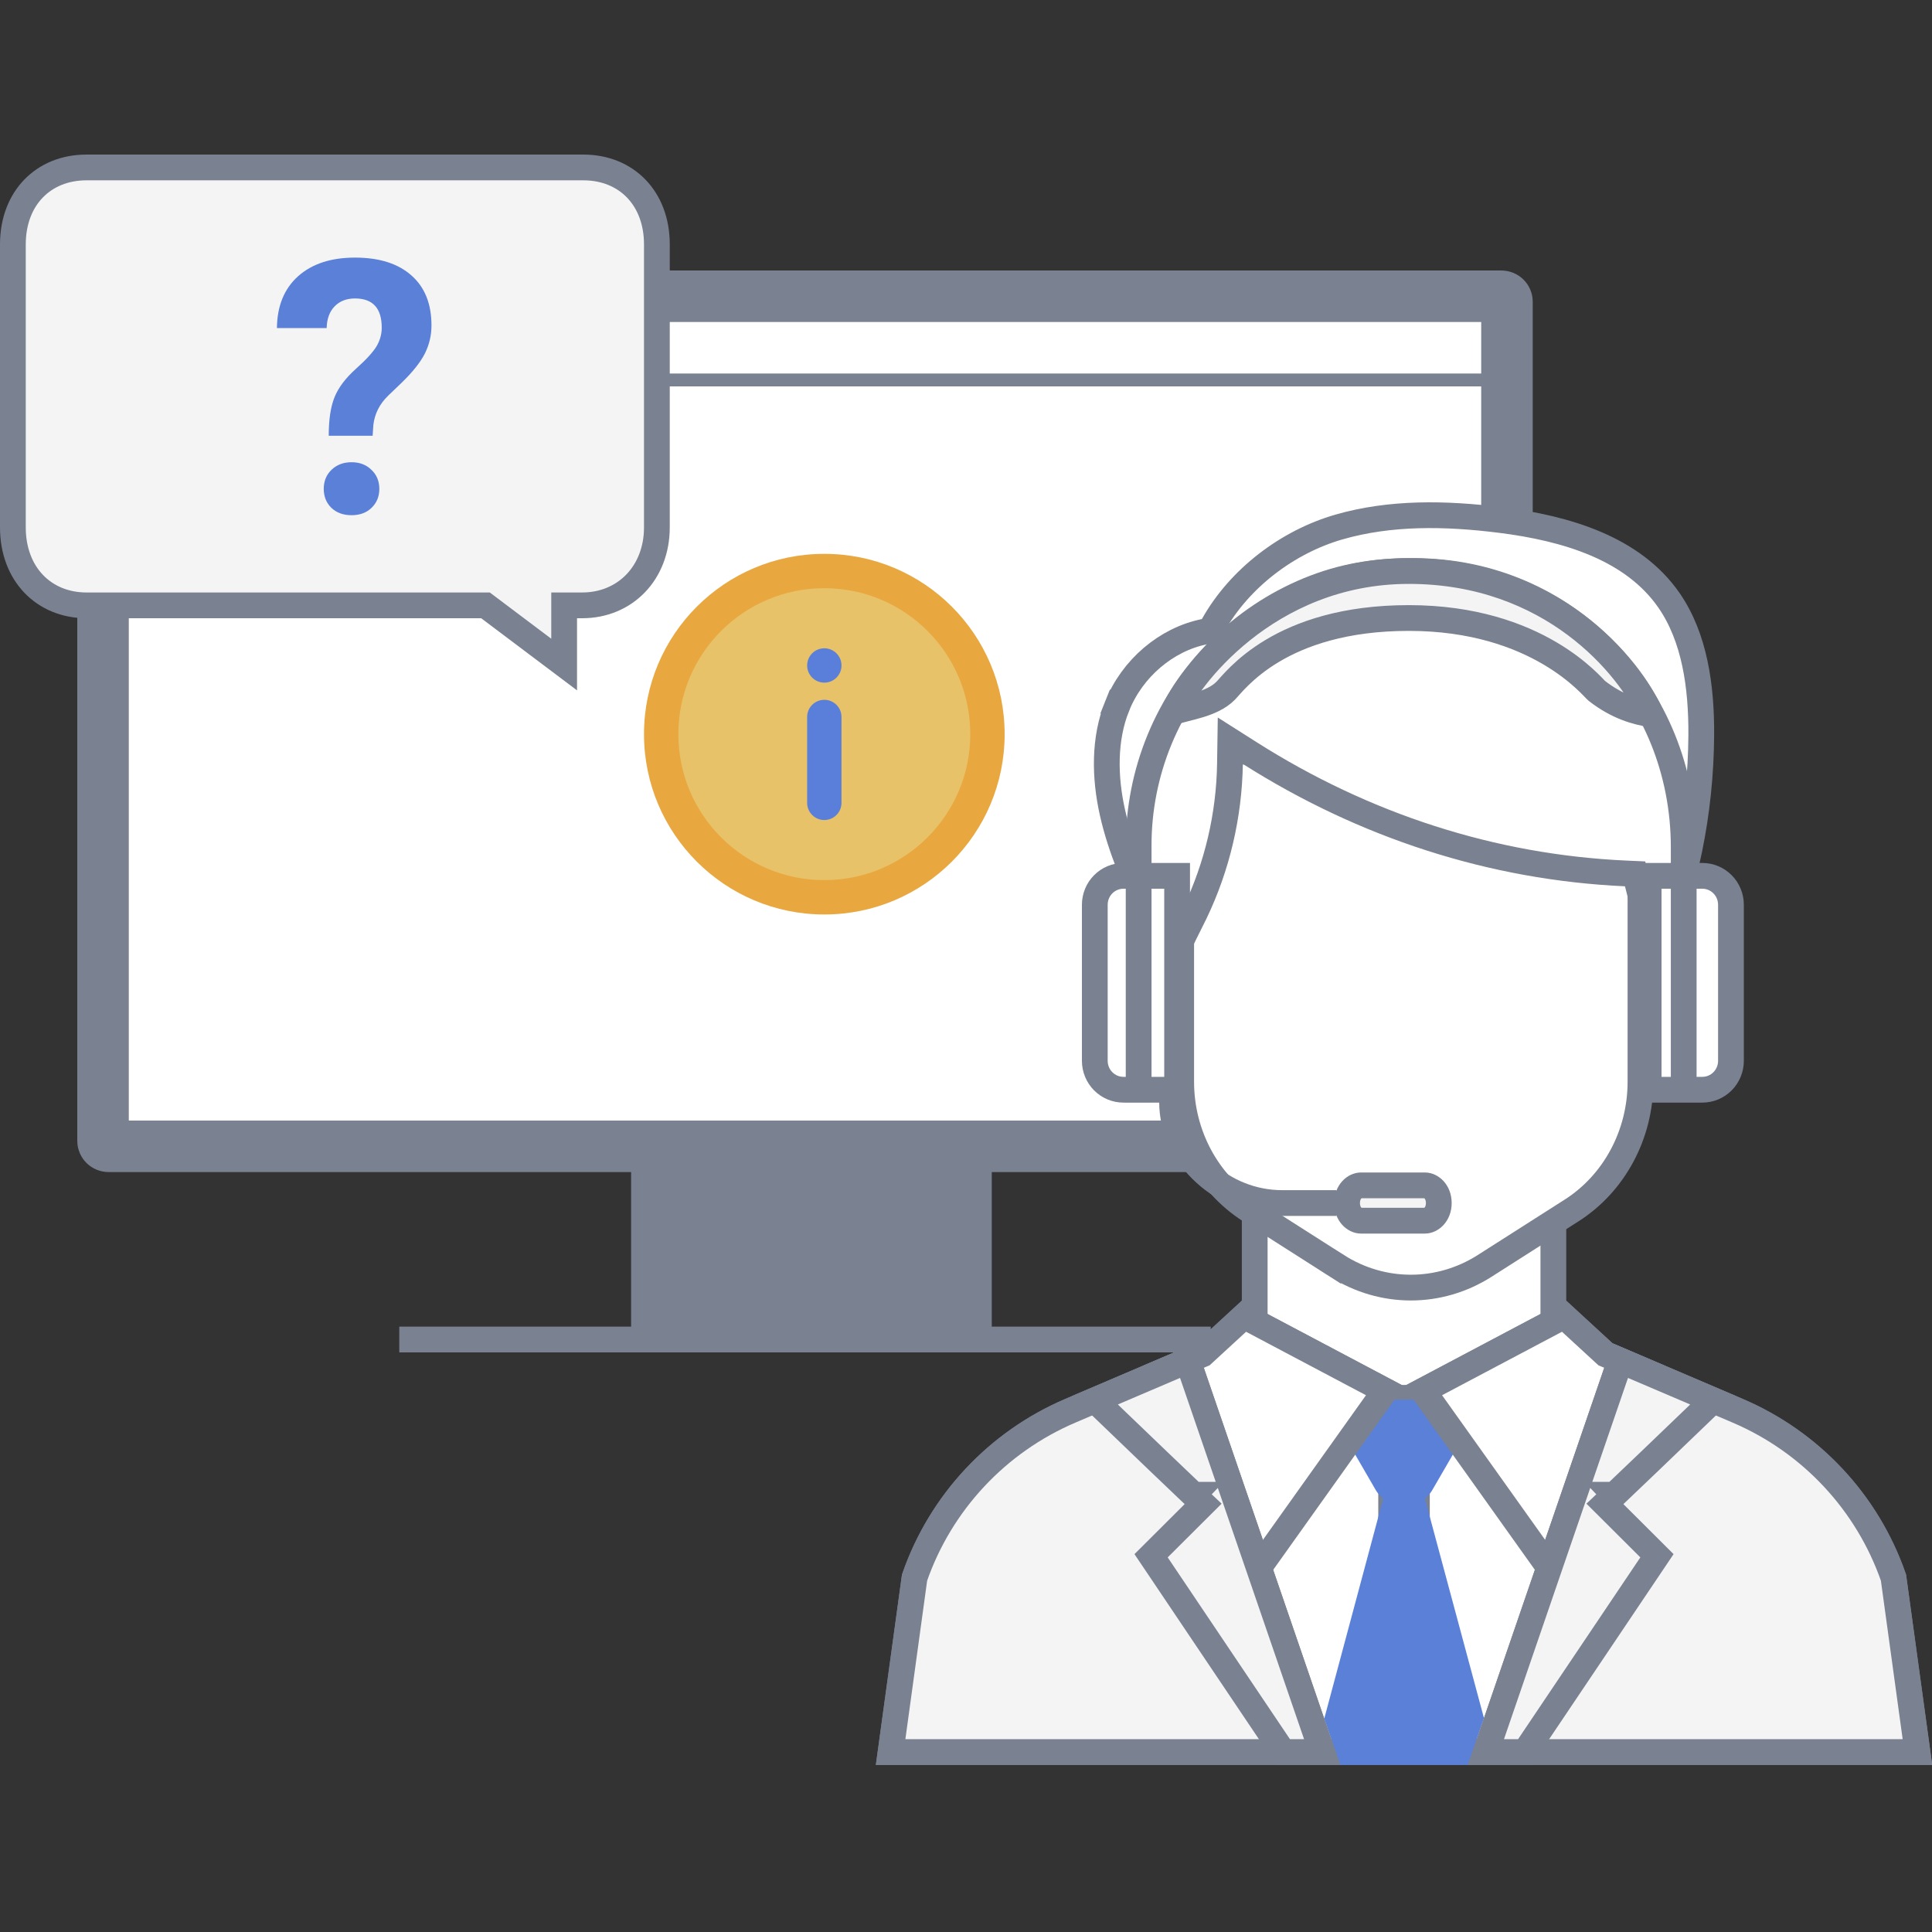<svg width="150" height="150" viewBox="0 0 150 150" fill="none" xmlns="http://www.w3.org/2000/svg">
<rect x="0" y="0" width="150" height="150" fill="#333333" stroke="none"/>
<g clip-path="url(#clip0)">
<path d="M8.439 23H116.561C116.823 23 117 23.205 117 23.414V88.586C117 88.795 116.823 89 116.561 89H8.439C8.177 89 8 88.795 8 88.586V23.414C8 23.205 8.177 23 8.439 23Z" fill="white" stroke="#7A8190" stroke-width="4" stroke-miterlimit="10"/>
<path d="M50 104V91H76V104H50Z" fill="#7A8190" stroke="#7A8190" stroke-width="2" stroke-miterlimit="10"/>
<path d="M31 104H94" stroke="#7A8190" stroke-width="2" stroke-miterlimit="10"/>
<path d="M5.5 29.5H118.577" stroke="#7A8190" stroke-miterlimit="10"/>
<circle cx="64" cy="57" r="14" fill="#E9A740"/>
<circle cx="64" cy="57" r="11.333" fill="#E7C268"/>
<path fill-rule="evenodd" clip-rule="evenodd" d="M64 53C64.737 53 65.334 52.403 65.334 51.667C65.334 50.93 64.737 50.333 64 50.333C63.264 50.333 62.667 50.93 62.667 51.667C62.667 52.403 63.264 53 64 53ZM64 54.333C63.264 54.333 62.666 54.93 62.666 55.667V62.333C62.666 63.07 63.264 63.667 64 63.667C64.736 63.667 65.333 63.07 65.333 62.333V55.667C65.333 54.93 64.736 54.333 64 54.333Z" fill="#597FDA"/>
<path d="M97.415 108.528V81.682H120.602V108.528H97.415Z" fill="white" stroke="#7A8190" stroke-width="2"/>
<path d="M93.104 84.127C90.773 83.311 89.546 80.702 88.564 78.338C87.659 76.159 86.742 73.931 86.556 71.562C86.472 70.496 86.599 69.287 87.381 68.601C87.99 68.067 88.87 67.988 89.639 68.192C90.408 68.397 91.093 68.847 91.764 69.291C95.946 72.06 95.176 79.415 93.104 84.127Z" fill="#EECE99"/>
<path d="M126.083 83.673C128.414 82.857 129.642 80.248 130.624 77.884C131.529 75.705 132.446 73.477 132.632 71.108C132.715 70.042 132.589 68.833 131.806 68.147C131.198 67.613 130.317 67.534 129.549 67.738C128.78 67.943 128.094 68.393 127.424 68.838C123.242 71.606 124.011 78.961 126.083 83.673Z" fill="#EECE99"/>
<path d="M103.803 98.283L103.266 99.127L103.803 98.283L97.051 93.978C93.746 91.871 91.707 88.089 91.707 83.989V58.355H127.366V83.989C127.366 88.089 125.327 91.871 122.022 93.978L115.27 98.283C111.745 100.531 107.329 100.531 103.803 98.283Z" fill="white" stroke="#7A8190" stroke-width="2"/>
<path d="M128.471 74.447C128.124 72.444 127.616 70.46 127.146 68.624L127.13 68.564L126.947 67.846L126.207 67.813C115.854 67.344 105.911 64.107 97.029 58.468L95.521 57.51L95.494 59.297C95.433 63.311 94.493 67.308 92.769 70.886L93.647 71.31L92.769 70.886C92.625 71.186 92.467 71.499 92.305 71.822C91.892 72.645 91.448 73.531 91.106 74.41C91.055 74.541 91.005 74.675 90.958 74.809C90.937 74.76 90.916 74.711 90.894 74.662L90.893 74.659C90.421 73.558 89.944 72.449 89.422 71.288L88.51 71.699L89.422 71.288C88.192 68.557 87.005 65.907 86.374 63.098C85.744 60.297 85.719 57.357 86.728 54.834L85.802 54.464L86.728 54.834C87.908 51.881 90.558 49.64 93.51 49.045L93.962 48.954L94.186 48.553C96.244 44.87 99.998 42.059 103.948 40.919C107.945 39.766 112.221 39.839 116.472 40.371L116.472 40.371C121.613 41.014 126.788 42.566 129.591 46.627C131.566 49.491 132.108 53.274 132.085 57.061V57.061C132.05 63.072 130.851 69.028 128.471 74.447Z" fill="white" stroke="#7A8190" stroke-width="2"/>
<path d="M96.588 102.183L108.008 108.228V136.027H69.147L71.006 122.485C73.027 116.663 77.42 111.958 83.107 109.529L93.205 105.217L93.363 105.15L93.489 105.034L96.588 102.183Z" fill="white" stroke="#7A8190" stroke-width="2"/>
<path d="M124.527 105.034L124.653 105.15L124.811 105.217L134.909 109.529C134.909 109.529 134.909 109.529 134.909 109.529C140.597 111.958 144.989 116.663 147.01 122.485L148.87 136.027H110.008V108.228L121.428 102.183L124.527 105.034Z" fill="white" stroke="#7A8190" stroke-width="2"/>
<path d="M109.008 110.322L102.814 133.435L104.047 137.027H113.968L115.215 133.393L109.008 110.322Z" fill="#5B80D8"/>
<path d="M106.794 115.655L104.959 112.486C103.975 110.788 105.205 108.666 107.172 108.666H110.844C112.811 108.666 114.041 110.788 113.057 112.486L111.221 115.655C110.238 117.352 107.778 117.352 106.794 115.655Z" fill="#5B80D8"/>
<path d="M124.527 105.034L124.653 105.15L124.811 105.217L127.933 106.551L120.321 121.779L110.485 107.975L121.428 102.184L124.527 105.034Z" fill="white" stroke="#7A8190" stroke-width="2"/>
<path d="M147.009 122.486L148.869 136.027H115.369L125.8 105.64L134.909 109.529C134.909 109.529 134.909 109.529 134.909 109.529C140.596 111.958 144.989 116.664 147.009 122.486Z" fill="#F4F4F4" stroke="#7A8190" stroke-width="2"/>
<path d="M118.397 136.027H115.369L125.8 105.64L133.01 108.718C131.16 110.501 129.405 112.183 128.042 113.486C127.229 114.263 126.556 114.906 126.086 115.353L125.542 115.872L125.399 116.008L125.362 116.043L125.353 116.052L125.351 116.054L125.35 116.054L125.35 116.054L126.039 116.779L125.35 116.054L124.605 116.762L125.333 117.487L128.646 120.789L118.397 136.027Z" fill="#F4F4F4" stroke="#7A8190" stroke-width="2"/>
<path d="M93.205 105.217L93.363 105.15L93.49 105.034L96.588 102.184L107.531 107.975L97.696 121.779L90.083 106.551L93.205 105.217Z" fill="white" stroke="#7A8190" stroke-width="2"/>
<path d="M92.216 105.64L102.647 136.027H69.147L71.006 122.486C73.027 116.664 77.419 111.958 83.107 109.529L92.216 105.64Z" fill="#F4F4F4" stroke="#7A8190" stroke-width="2"/>
<path d="M92.215 105.64L102.647 136.027H99.618L89.37 120.789L92.683 117.487L93.411 116.762L92.666 116.054L91.977 116.779L92.666 116.054L92.666 116.054L92.665 116.054L92.663 116.052L92.654 116.043L92.617 116.008L92.475 115.872L91.93 115.353C91.46 114.906 90.787 114.263 89.974 113.486C88.611 112.183 86.856 110.501 85.005 108.718L92.215 105.64Z" fill="#F4F4F4" stroke="#7A8190" stroke-width="2"/>
<path d="M87.223 68H91.391V84.606H87.223C86.637 84.606 86.074 84.373 85.657 83.955C85.241 83.538 85.004 82.971 85 82.377V70.243C85 69.948 85.058 69.655 85.17 69.383C85.282 69.11 85.447 68.863 85.653 68.655C85.86 68.447 86.105 68.282 86.374 68.17C86.643 68.058 86.932 68 87.223 68Z" fill="white" stroke="#7A8190" stroke-width="2" stroke-miterlimit="10"/>
<path d="M110.634 94.774H105.659C105.189 94.774 104.587 94.291 104.587 93.403C104.587 92.515 105.189 92.031 105.659 92.031H110.634C111.105 92.031 111.707 92.515 111.707 93.403C111.707 94.291 111.105 94.774 110.634 94.774Z" fill="#F4F4F4" stroke="#7A8190" stroke-width="2" stroke-miterlimit="10"/>
<path d="M88.404 85.571V67.078" stroke="#7A8190" stroke-width="2" stroke-miterlimit="10"/>
<path d="M132.168 84.606H128V68H132.168C132.756 68 133.32 68.235 133.738 68.655C134.155 69.075 134.391 69.646 134.391 70.243V82.362C134.391 82.658 134.333 82.95 134.221 83.223C134.109 83.496 133.945 83.743 133.738 83.951C133.531 84.159 133.286 84.324 133.017 84.436C132.748 84.548 132.459 84.606 132.168 84.606Z" fill="white" stroke="#7A8190" stroke-width="2" stroke-miterlimit="10"/>
<path d="M130.723 85.358L130.723 67.135" stroke="#7A8190" stroke-width="2" stroke-miterlimit="10"/>
<path d="M88.404 67.208L88.404 65.676C88.397 62.853 88.945 60.056 90.016 57.446C91.088 54.837 92.661 52.467 94.645 50.473C96.629 48.479 98.986 46.9 101.579 45.828C104.172 44.756 106.767 44.321 109.57 44.335H109.781C121.564 44.335 130.723 53.822 130.723 65.786V67.318" stroke="#7A8190" stroke-width="2" stroke-miterlimit="10"/>
<path d="M95.153 53.637C94.059 54.732 92.113 54.914 91.14 55.279C92.052 52.907 98.291 44.334 109.381 44.334C120.472 44.334 126.528 51.752 128.169 55.461C127.075 55.279 125.616 54.914 123.974 53.637C123.652 53.387 119.414 47.982 109.381 47.982C99.349 47.982 95.883 52.907 95.153 53.637Z" fill="#F4F4F4" stroke="#7A8190" stroke-width="2"/>
<path d="M91 84.296V85.571C91 89.822 94.966 93.403 99.537 93.403C104.53 93.403 102.993 93.403 103.769 93.403" stroke="#7A8190" stroke-width="2"/>
<path d="M37.961 47.201L37.694 47H37.36H6.72C3.397 47 1 44.561 1 40.948V18.973C1 17.144 1.618 15.659 2.608 14.637C3.597 13.617 5.011 13 6.72 13H45.28C46.989 13 48.404 13.617 49.392 14.637C50.382 15.659 51 17.144 51 18.973V40.948C51 44.474 48.532 47 45.2 47H44.8H43.8V48V51.596L37.961 47.201Z" fill="#F4F4F4" stroke="#7A8190" stroke-width="2"/>
<path d="M25.522 33.831C25.522 32.576 25.673 31.577 25.975 30.833C26.277 30.09 26.827 29.359 27.627 28.642C28.434 27.917 28.972 27.33 29.238 26.882C29.504 26.425 29.638 25.945 29.638 25.444C29.638 23.929 28.945 23.172 27.56 23.172C26.903 23.172 26.375 23.378 25.975 23.79C25.584 24.194 25.38 24.754 25.362 25.47H21.5C21.518 23.759 22.064 22.419 23.138 21.452C24.221 20.484 25.695 20 27.56 20C29.442 20 30.903 20.462 31.942 21.384C32.981 22.298 33.5 23.593 33.5 25.269C33.5 26.03 33.331 26.752 32.994 27.433C32.657 28.105 32.066 28.853 31.223 29.677L30.144 30.712C29.469 31.366 29.083 32.133 28.985 33.011L28.932 33.831H25.522ZM25.136 37.957C25.136 37.357 25.336 36.864 25.735 36.478C26.144 36.084 26.663 35.887 27.294 35.887C27.924 35.887 28.439 36.084 28.838 36.478C29.247 36.864 29.451 37.357 29.451 37.957C29.451 38.548 29.251 39.037 28.852 39.422C28.461 39.807 27.942 40 27.294 40C26.645 40 26.122 39.807 25.722 39.422C25.331 39.037 25.136 38.548 25.136 37.957Z" fill="#5B80D8"/>
</g>
<defs>
<clipPath id="clip0">
<rect width="150" height="150" fill="white"/>
</clipPath>
</defs>
</svg>
